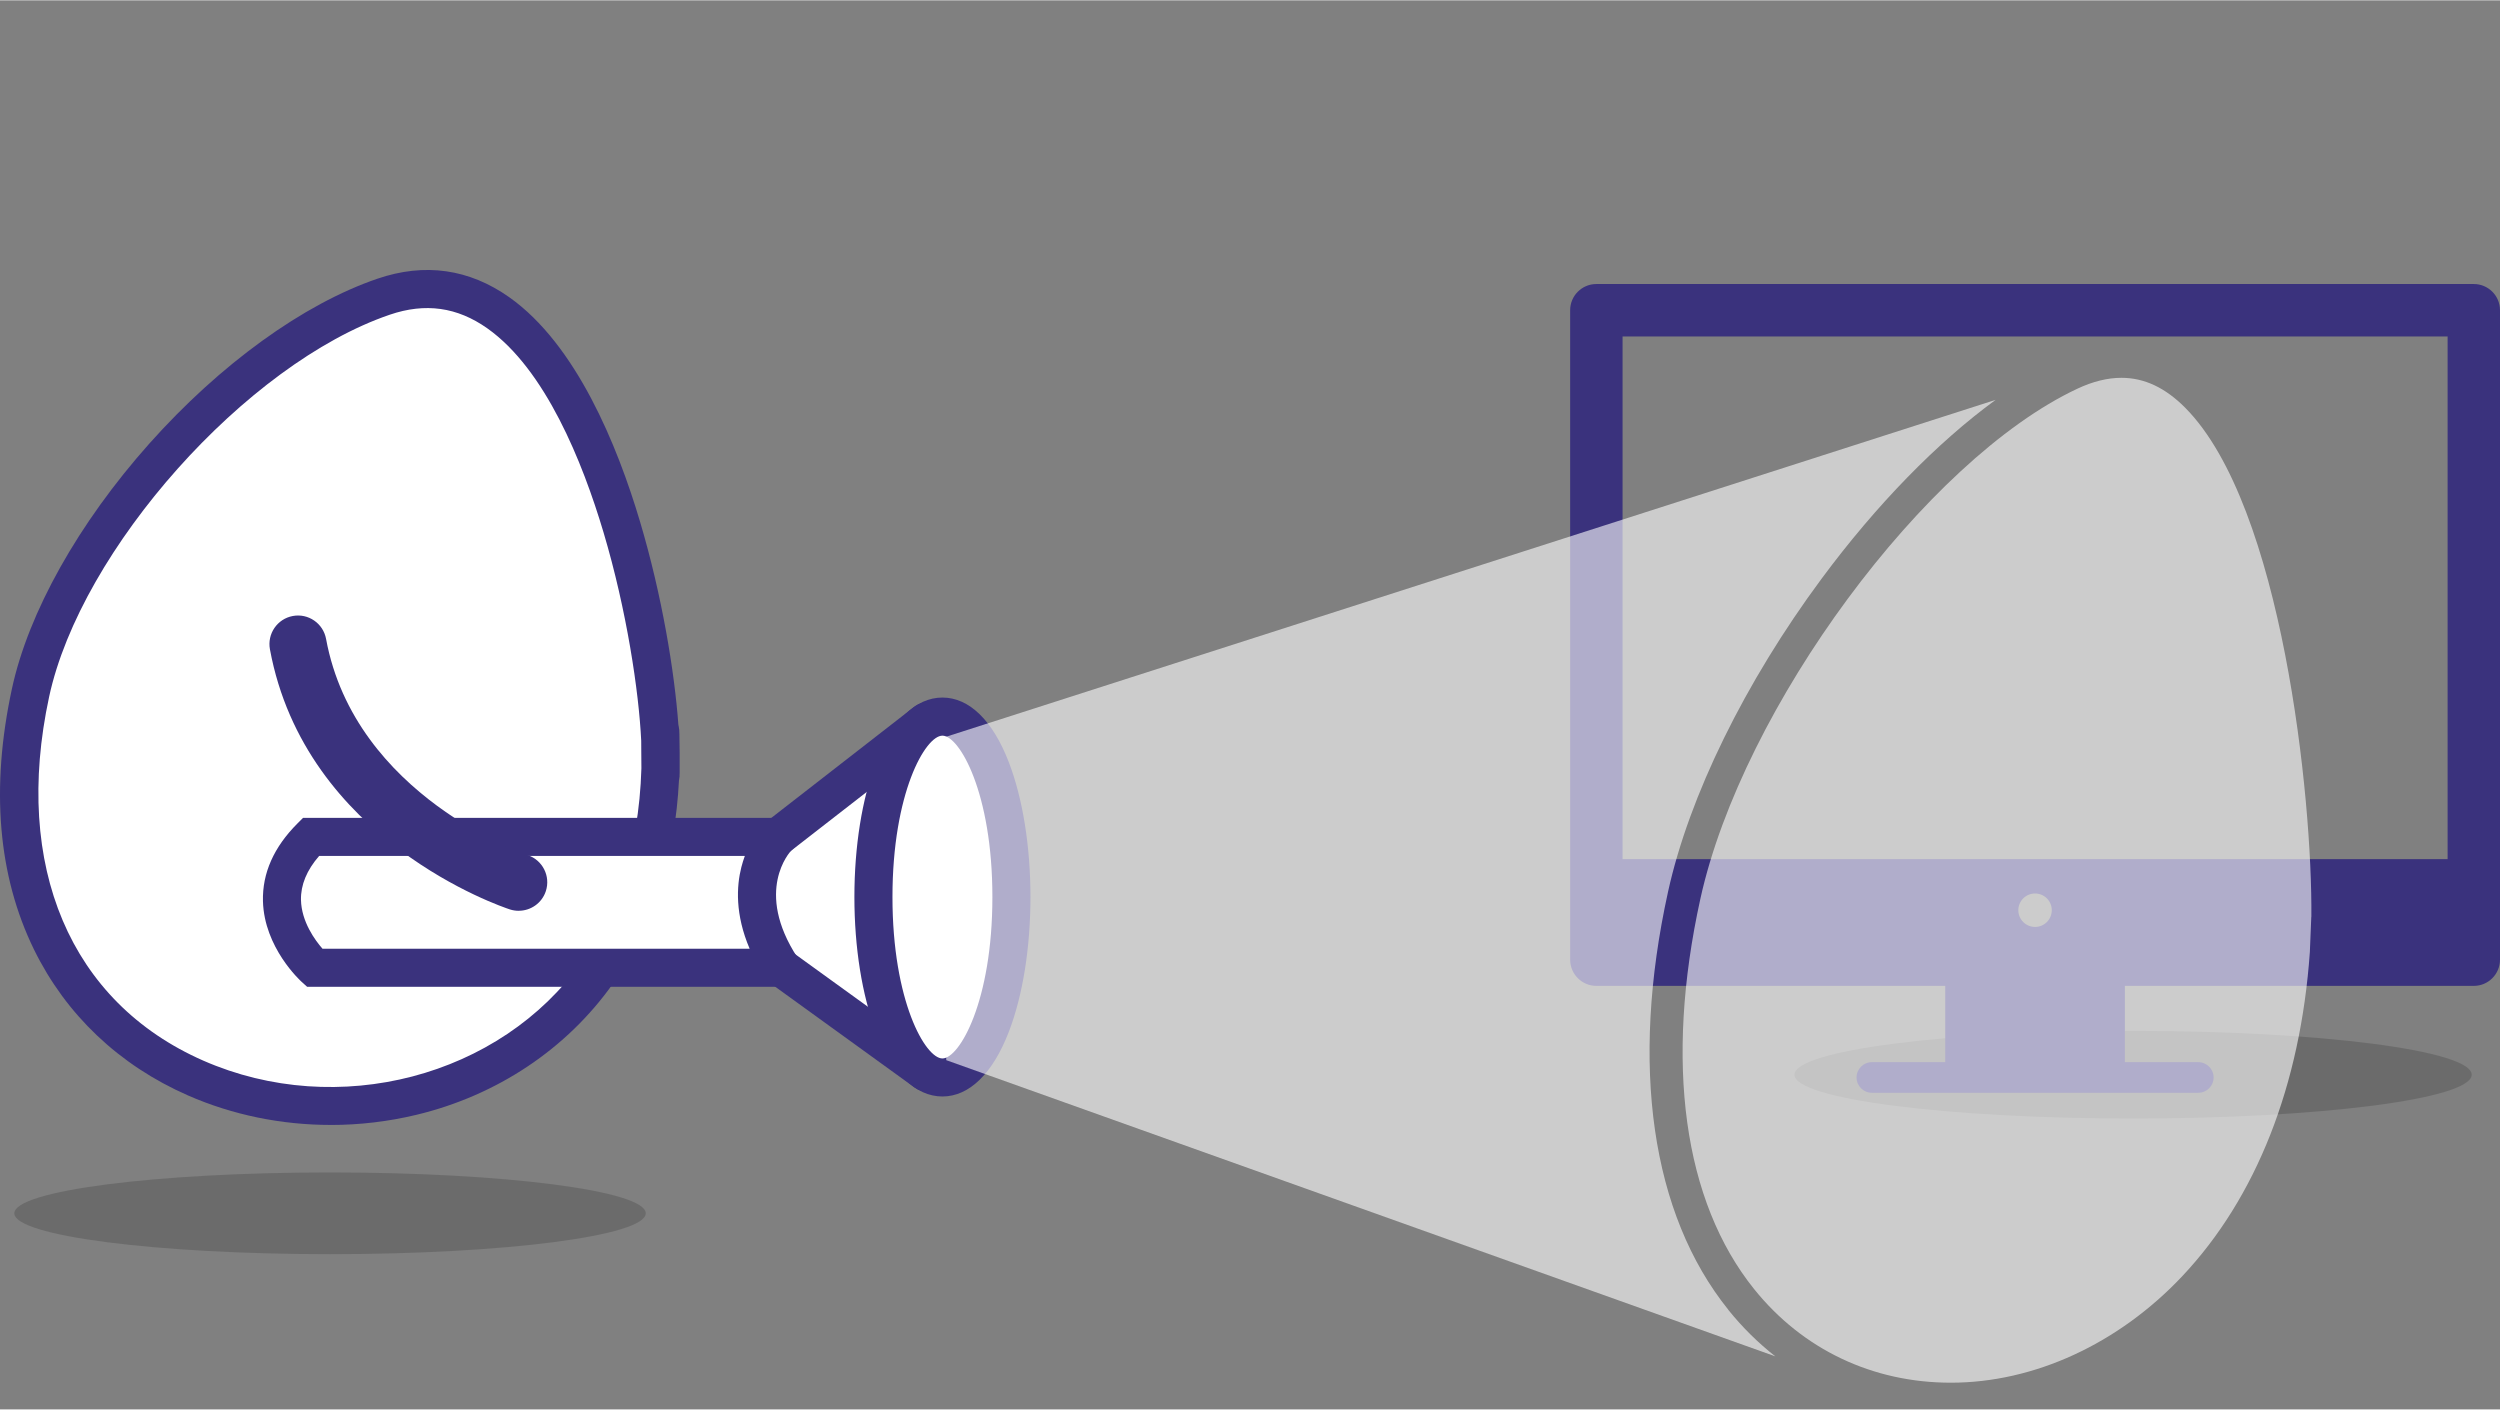 <?xml version="1.0" encoding="UTF-8"?>
<svg xmlns="http://www.w3.org/2000/svg" width="947px" height="534px" viewBox="0 0 660 372">
  <rect x="0" y="0" width="660" height="372" fill="#808080" stroke="none"/>
  <defs>
    <style>.uuid-8cb19738-a61c-4303-8d97-fb264325980a,.uuid-ccb622fe-1a8d-4e83-93b2-40d1673579d5{fill:#fff;}.uuid-3498c715-64c2-43bf-9e2a-5189bcd347af{fill:#3a327d;}.uuid-a6d81e10-3896-46ce-80f3-a7d91842b475{fill:#1d1d1b;mix-blend-mode:multiply;opacity:.2;}.uuid-f8692969-788e-4e6a-a58f-4c96cf1fdb12,.uuid-ccb622fe-1a8d-4e83-93b2-40d1673579d5{opacity:.6;}.uuid-04f7dd3a-c0d3-4ab8-9951-7d70e7eb68c4{isolation:isolate;}</style>
  </defs>
  <g class="uuid-04f7dd3a-c0d3-4ab8-9951-7d70e7eb68c4">
    <g id="uuid-59c95406-5112-42af-afa2-9fb54caa1c56">
      <polygon class="uuid-8cb19738-a61c-4303-8d97-fb264325980a" points="76.92 217.31 202.74 217.31 235.26 194.47 229.56 246.77 233.25 276.94 200.62 252.47 81.41 252.47 71.33 240.06 74.02 228.66 76.92 217.31"></polygon>
      <path class="uuid-8cb19738-a61c-4303-8d97-fb264325980a" d="m157.74,256.65C111.06,322.7-15.98,294.58,8.05,182.84c8.72-40.54,53.83-91.16,93.23-104.61,52.23-17.82,72.74,87.64,73.13,120.61.05,22.58-.27-22.76,0,0,.02,7.28-.56,14.13-1.67,20.54l-93.19-.84s-17.98,21.01,3.46,36.86l74.72,1.23Z"></path>
      <path class="uuid-a6d81e10-3896-46ce-80f3-a7d91842b475" d="m170.48,320.23c0,5.96-37.32,10.79-83.35,10.79s-83.35-4.83-83.35-10.79,37.32-10.79,83.35-10.79,83.35,4.83,83.35,10.79Z"></path>
      <path class="uuid-a6d81e10-3896-46ce-80f3-a7d91842b475" d="m652.53,283.64c0,6.39-40.02,11.57-89.39,11.57s-89.4-5.18-89.4-11.57,40.02-11.57,89.4-11.57,89.39,5.18,89.39,11.57Z"></path>
      <path class="uuid-3498c715-64c2-43bf-9e2a-5189bcd347af" d="m87.31,296.9c-13.02,0-25.91-2.63-37.69-7.79-18.16-7.97-32.21-21.29-40.65-38.53C-.53,231.13-2.5,207.99,3.14,181.79c4.33-20.15,17.56-43.75,36.27-64.75,18.72-21,40.68-36.87,60.25-43.55,12.46-4.25,24.17-2.6,34.79,4.9,17.67,12.49,28.52,39.09,34.51,59.21,5.84,19.63,9.11,39.68,10.13,53.63.09.38.16.79.2,1.24h.03c0,.06,0,.17,0,.3.02.29.04.59.04.91.02,1.03.04,2.66.07,5.03,0,.03,0,.06,0,.1,0,2.44,0,4.07,0,5.1,0,.32-.01.62-.03.9,0,.13,0,.23,0,.29h-.03c-.03.35-.08.67-.13.98-.25,4.88-.78,9.63-1.56,14.19l-9.9-1.71c.87-5.05,1.39-10.35,1.55-15.82-.01-1.15-.02-2.55-.03-3.94,0-1.16-.02-2.31-.02-3.32-.62-12.96-3.82-34.44-9.95-55.01-5.54-18.6-15.36-43.04-30.68-53.87-7.95-5.62-16.38-6.8-25.75-3.6-37.85,12.91-81.56,61.95-89.94,100.91-9.61,44.71,5.6,80.6,40.7,96.01,35.46,15.56,78.44,4.32,99.98-26.16l8.21,5.8c-12.19,17.25-30.62,29.56-51.91,34.67-7.45,1.79-15.06,2.68-22.62,2.68Z"></path>
      <path class="uuid-3498c715-64c2-43bf-9e2a-5189bcd347af" d="m215.58,260.44H81.09l-1.43-1.29c-.4-.36-9.92-9.07-10.24-21.33-.19-7.37,2.87-14.27,9.11-20.51l1.47-1.47h137.5l-8.58,8.58c-.37.39-9.87,10.68,1.59,28.26l5.07,7.77Zm-130.42-10.05h112.75c-3.88-9.08-3.47-16.52-2.19-21.55.27-1.05.58-2.04.92-2.96h-112.38c-3.27,3.75-4.88,7.65-4.8,11.61.13,5.78,3.73,10.66,5.69,12.9Z"></path>
      <path class="uuid-3498c715-64c2-43bf-9e2a-5189bcd347af" d="m205.37,225.88c-1.5,0-2.98-.67-3.97-1.94-1.7-2.19-1.31-5.35.88-7.05l39.07-30.37c2.19-1.7,5.35-1.31,7.05.88,1.7,2.19,1.31,5.35-.88,7.05l-39.07,30.37c-.92.71-2,1.06-3.08,1.06Z"></path>
      <path class="uuid-3498c715-64c2-43bf-9e2a-5189bcd347af" d="m244.44,288.01c-1.02,0-2.05-.31-2.94-.95l-38.14-27.58c-2.25-1.63-2.75-4.77-1.13-7.02,1.63-2.25,4.77-2.75,7.02-1.13l38.14,27.58c2.25,1.63,2.75,4.77,1.13,7.02-.98,1.36-2.52,2.08-4.08,2.08Z"></path>
      <path class="uuid-3498c715-64c2-43bf-9e2a-5189bcd347af" d="m136.94,240.37c-.78,0-1.56-.12-2.34-.37-2.2-.72-54.03-18.21-63.34-68.68-.75-4.09,1.95-8.02,6.04-8.78,4.09-.76,8.02,1.95,8.78,6.04,7.66,41.55,52.76,56.94,53.22,57.09,3.95,1.31,6.1,5.56,4.8,9.51-1.04,3.17-3.99,5.18-7.15,5.18Z"></path>
      <path class="uuid-3498c715-64c2-43bf-9e2a-5189bcd347af" d="m653.08,260.19h-231.64c-3.82,0-6.92-3.1-6.92-6.92V81.82c0-3.82,3.1-6.92,6.92-6.92h231.64c3.82,0,6.92,3.1,6.92,6.92v171.45c0,3.82-3.1,6.92-6.92,6.92Zm-224.72-13.84h217.81V88.74h-217.81v157.61Z"></path>
      <path class="uuid-3498c715-64c2-43bf-9e2a-5189bcd347af" d="m424.17,226.73v23.81h226.17v-23.81h-226.17Zm113.09,17.9c-2.44,0-4.42-1.98-4.42-4.42s1.98-4.41,4.42-4.41,4.41,1.98,4.41,4.41-1.98,4.42-4.41,4.42Z"></path>
      <rect class="uuid-3498c715-64c2-43bf-9e2a-5189bcd347af" x="513.54" y="259.75" width="47.43" height="24.62"></rect>
      <path class="uuid-3498c715-64c2-43bf-9e2a-5189bcd347af" d="m580.35,288.41h-86.18c-2.23,0-4.04-1.81-4.04-4.04s1.81-4.04,4.04-4.04h86.18c2.23,0,4.04,1.81,4.04,4.04s-1.81,4.04-4.04,4.04Z"></path>
      <path class="uuid-8cb19738-a61c-4303-8d97-fb264325980a" d="m267.01,236.74c0,26.31-8.15,47.63-18.21,47.63s-18.21-21.32-18.21-47.63,8.15-47.63,18.21-47.63,18.21,21.32,18.21,47.63Z"></path>
      <path class="uuid-3498c715-64c2-43bf-9e2a-5189bcd347af" d="m248.8,289.39c-7.09,0-13.33-6.1-17.57-17.18-3.65-9.55-5.67-22.15-5.67-35.48s2.01-25.92,5.67-35.48c4.24-11.08,10.48-17.18,17.57-17.18s13.34,6.1,17.57,17.18c3.65,9.55,5.67,22.15,5.67,35.48s-2.01,25.92-5.67,35.48c-4.24,11.08-10.48,17.18-17.57,17.18Zm0-95.26c-4.48,0-13.19,15.04-13.19,42.61s8.71,42.61,13.19,42.61,13.19-15.04,13.19-42.61-8.71-42.61-13.19-42.61Z"></path>
      <path class="uuid-ccb622fe-1a8d-4e83-93b2-40d1673579d5" d="m456.28,345.7c-20.35-25.31-26-64.51-15.91-110.38,5.55-25.23,20.32-55.35,40.54-82.64,14.52-19.6,30.56-35.98,45.95-47.21l-277.19,88.98.14,85.35,218.88,78.2c-4.52-3.54-8.68-7.64-12.42-12.28Z"></path>
      <g class="uuid-f8692969-788e-4e6a-a58f-4c96cf1fdb12">
        <path class="uuid-8cb19738-a61c-4303-8d97-fb264325980a" d="m610.18,241.97c-.12,2.84-.28,6.62-.38,9.29-2.48,35.23-14.14,64.83-33.7,85.59-16.83,17.85-39.09,28.1-61.06,28.1h-.01c-20.68,0-39.13-8.77-51.94-24.71-18.66-23.21-23.7-59.8-14.19-103.05,11.1-50.44,59.48-115.89,99.56-134.67,4.05-1.9,7.95-2.86,11.58-2.86,6.07,0,11.6,2.6,16.9,7.95,25.59,25.84,33.55,103.03,33.26,134.37Z"></path>
      </g>
    </g>
  </g>
</svg>
